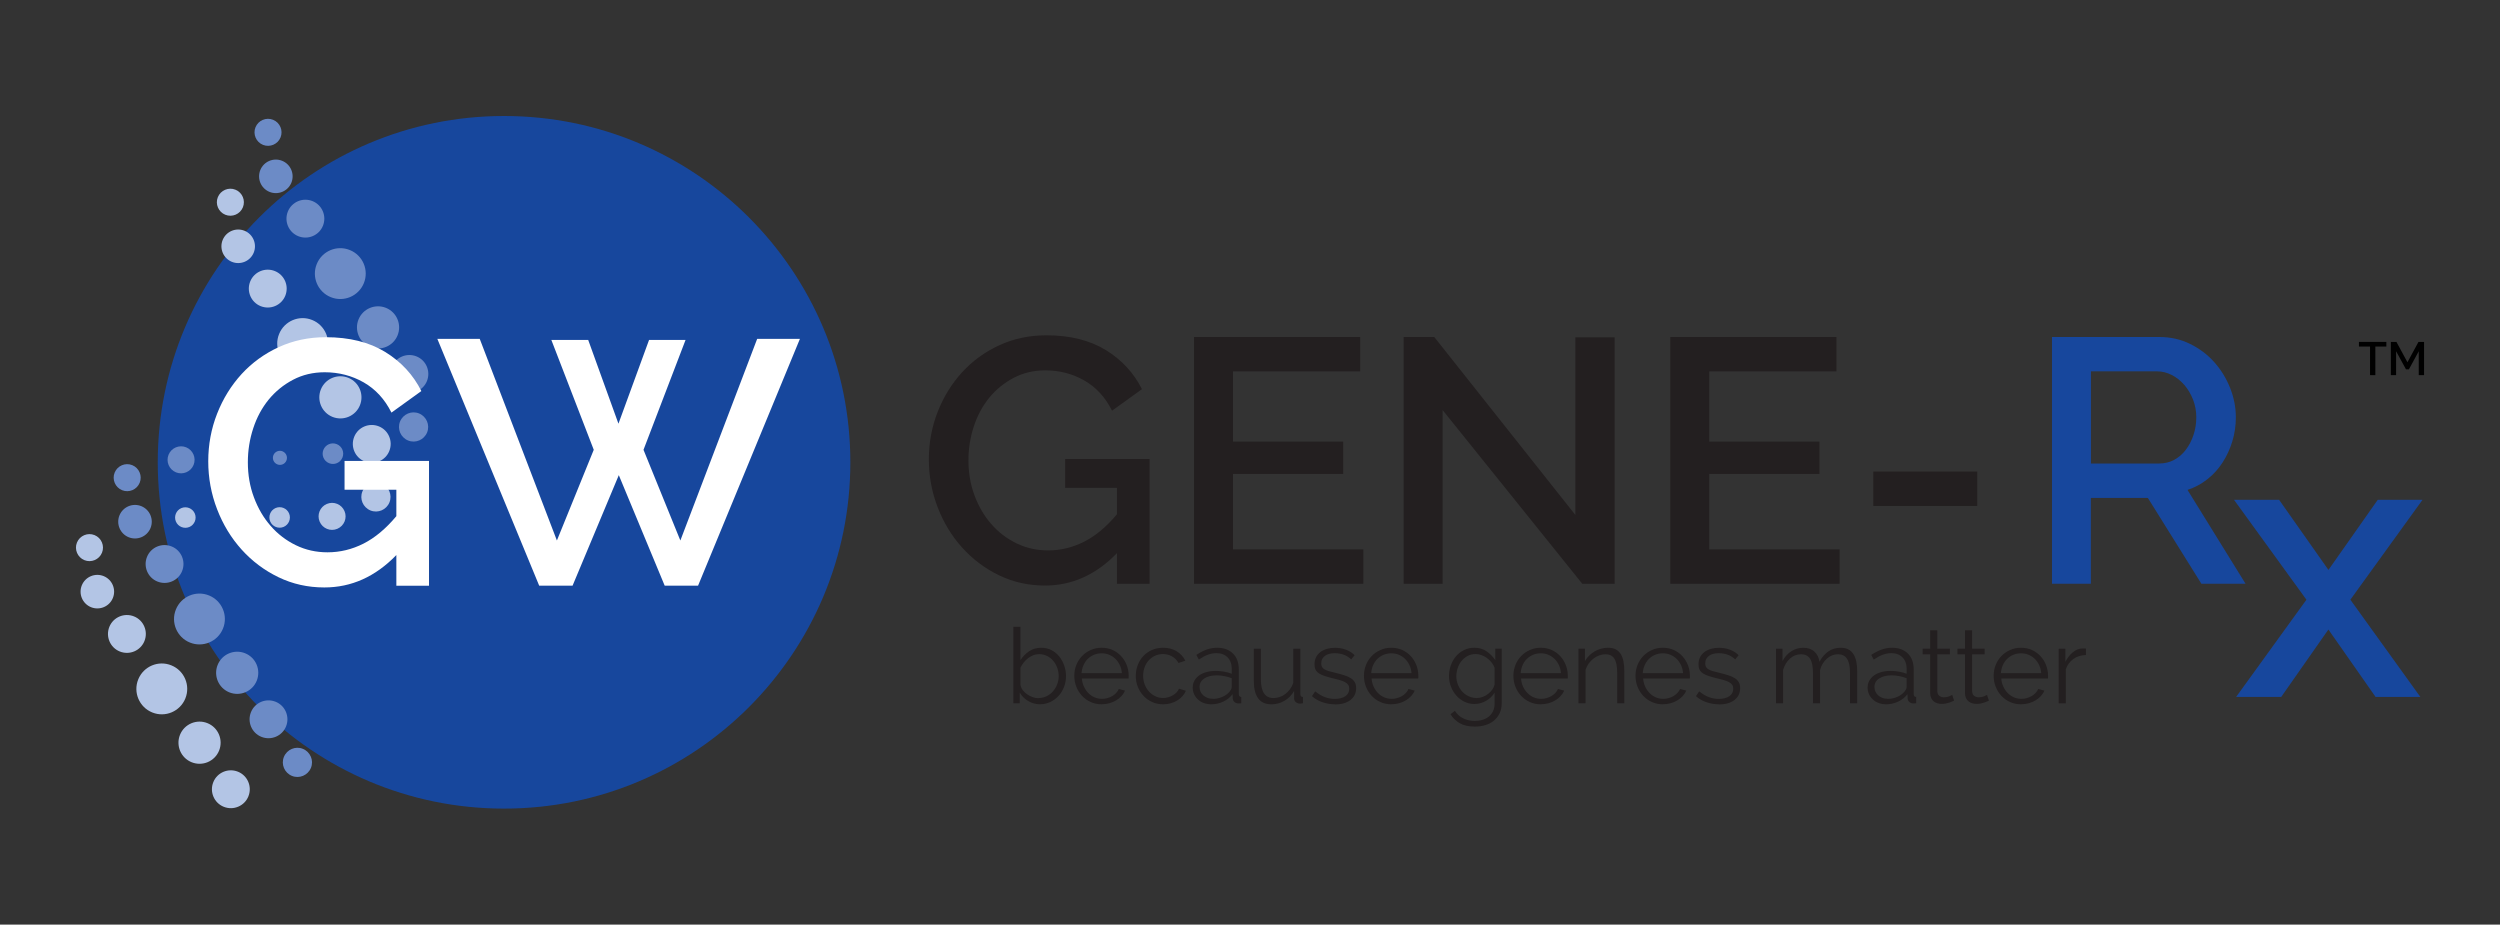 <?xml version="1.0" encoding="UTF-8"?><svg id="uuid-2b758f26-7848-48f6-9043-492f5b5781fe" xmlns="http://www.w3.org/2000/svg" viewBox="0 0 500 184.92"><rect x="0" y="0" width="500" height="184.92" fill="#333333" stroke="none"/><defs><style>.uuid-f313c0d2-369d-4285-a246-3a4912ff477c,.uuid-b73988e4-0069-4f61-b9ea-25270c2b9093,.uuid-4dea6862-e951-4adc-ab15-75bef4513671{fill:#17479d;}.uuid-f313c0d2-369d-4285-a246-3a4912ff477c,.uuid-c76ad87e-d056-481d-ba03-028453a53cd9,.uuid-feb24eed-c1f9-49f4-ae47-81699e8fc3cb{fill-rule:evenodd;}.uuid-753ecf98-e72a-4a38-89d0-2d00813713af{fill:#231f20;}.uuid-4f58db2b-4543-45d2-b969-d15cf7d61c6d{fill:#fff;}.uuid-4dea6862-e951-4adc-ab15-75bef4513671{stroke:#17479d;stroke-miterlimit:10;stroke-width:2px;}.uuid-c76ad87e-d056-481d-ba03-028453a53cd9{fill:#6c8bc6;}.uuid-feb24eed-c1f9-49f4-ae47-81699e8fc3cb{fill:#b3c5e5;}</style></defs><path class="uuid-f313c0d2-369d-4285-a246-3a4912ff477c" d="M100.81,23.2c38.25,0,69.26,31.01,69.26,69.26s-31.01,69.26-69.26,69.26S31.55,130.71,31.55,92.46,62.56,23.2,100.81,23.2"/><path class="uuid-feb24eed-c1f9-49f4-ae47-81699e8fc3cb" d="M34.27,133.07c2.6,1.05,3.86,4.02,2.8,6.62-1.05,2.6-4.02,3.86-6.62,2.8-2.6-1.05-3.86-4.02-2.8-6.62,1.05-2.6,4.02-3.86,6.62-2.8"/><path class="uuid-feb24eed-c1f9-49f4-ae47-81699e8fc3cb" d="M26.8,123.28c1.94.78,2.87,2.99,2.09,4.93-.78,1.94-2.99,2.87-4.93,2.09-1.94-.78-2.87-2.99-2.09-4.93.78-1.94,2.99-2.87,4.93-2.09"/><path class="uuid-feb24eed-c1f9-49f4-ae47-81699e8fc3cb" d="M20.73,115.22c1.72.7,2.54,2.65,1.85,4.37-.7,1.72-2.65,2.54-4.37,1.85-1.72-.7-2.54-2.65-1.85-4.37.7-1.72,2.65-2.54,4.37-1.85"/><path class="uuid-feb24eed-c1f9-49f4-ae47-81699e8fc3cb" d="M18.91,107.02c1.38.56,2.05,2.14,1.49,3.52-.56,1.38-2.14,2.05-3.52,1.49-1.38-.56-2.05-2.14-1.49-3.52.56-1.38,2.14-2.05,3.52-1.49"/><path class="uuid-feb24eed-c1f9-49f4-ae47-81699e8fc3cb" d="M41.49,144.63c2.16.87,3.2,3.33,2.33,5.49s-3.33,3.2-5.49,2.33c-2.16-.87-3.2-3.33-2.33-5.49.87-2.16,3.33-3.2,5.49-2.33"/><path class="uuid-feb24eed-c1f9-49f4-ae47-81699e8fc3cb" d="M47.59,154.34c1.94.78,2.87,2.99,2.09,4.93-.78,1.94-2.99,2.87-4.93,2.09-1.94-.78-2.87-2.99-2.09-4.93.78-1.94,2.99-2.87,4.93-2.09"/><path class="uuid-feb24eed-c1f9-49f4-ae47-81699e8fc3cb" d="M62.44,64c2.6,1.05,3.86,4.02,2.8,6.62-1.05,2.6-4.02,3.86-6.62,2.8-2.6-1.05-3.86-4.02-2.8-6.62,1.05-2.6,4.02-3.86,6.62-2.8"/><path class="uuid-feb24eed-c1f9-49f4-ae47-81699e8fc3cb" d="M54.97,54.21c1.94.78,2.87,2.99,2.09,4.93-.78,1.94-2.99,2.87-4.93,2.09-1.94-.78-2.87-2.99-2.09-4.93.78-1.94,2.99-2.87,4.93-2.09"/><path class="uuid-feb24eed-c1f9-49f4-ae47-81699e8fc3cb" d="M48.9,46.15c1.72.7,2.54,2.65,1.85,4.37-.7,1.72-2.65,2.54-4.37,1.85-1.72-.7-2.54-2.65-1.85-4.37.7-1.72,2.65-2.54,4.37-1.85"/><path class="uuid-feb24eed-c1f9-49f4-ae47-81699e8fc3cb" d="M47.09,37.94c1.38.56,2.05,2.14,1.49,3.52-.56,1.38-2.14,2.05-3.52,1.49-1.38-.56-2.05-2.14-1.49-3.52.56-1.38,2.14-2.05,3.52-1.49"/><path class="uuid-feb24eed-c1f9-49f4-ae47-81699e8fc3cb" d="M69.66,75.56c2.16.87,3.2,3.33,2.33,5.49-.87,2.16-3.33,3.2-5.49,2.33-2.16-.87-3.2-3.33-2.33-5.49.87-2.16,3.33-3.2,5.49-2.33"/><path class="uuid-feb24eed-c1f9-49f4-ae47-81699e8fc3cb" d="M75.77,85.27c1.94.78,2.87,2.99,2.09,4.93-.78,1.94-2.99,2.87-4.93,2.09-1.94-.78-2.87-2.99-2.09-4.93.78-1.94,2.99-2.87,4.93-2.09"/><path class="uuid-feb24eed-c1f9-49f4-ae47-81699e8fc3cb" d="M76.28,96.68c1.49.61,2.22,2.31,1.61,3.8-.61,1.49-2.31,2.22-3.8,1.61-1.49-.61-2.22-2.31-1.61-3.8.61-1.49,2.31-2.22,3.8-1.61"/><path class="uuid-feb24eed-c1f9-49f4-ae47-81699e8fc3cb" d="M65.36,100.79c-1.37.58-2.02,2.17-1.43,3.54.58,1.37,2.17,2.02,3.54,1.43,1.37-.58,2.02-2.17,1.43-3.54-.58-1.37-2.17-2.02-3.54-1.43"/><path class="uuid-feb24eed-c1f9-49f4-ae47-81699e8fc3cb" d="M55.13,101.6c-1.04.44-1.53,1.65-1.09,2.69.44,1.04,1.65,1.53,2.69,1.09,1.04-.44,1.53-1.65,1.09-2.69-.44-1.04-1.65-1.53-2.69-1.09"/><path class="uuid-feb24eed-c1f9-49f4-ae47-81699e8fc3cb" d="M47.36,102.9c-.71.3-1.05,1.13-.75,1.84.3.71,1.13,1.05,1.84.75.71-.3,1.05-1.13.75-1.84-.3-.71-1.13-1.05-1.84-.75"/><path class="uuid-feb24eed-c1f9-49f4-ae47-81699e8fc3cb" d="M36.27,101.62c-1.04.44-1.53,1.65-1.09,2.69.44,1.04,1.65,1.53,2.69,1.09,1.04-.44,1.53-1.65,1.09-2.69-.44-1.04-1.65-1.53-2.69-1.09"/><path class="uuid-c76ad87e-d056-481d-ba03-028453a53cd9" d="M41.8,119.09c2.6,1.05,3.86,4.02,2.8,6.62-1.05,2.6-4.02,3.86-6.62,2.8-2.6-1.05-3.86-4.02-2.8-6.62,1.05-2.6,4.02-3.86,6.62-2.8"/><path class="uuid-c76ad87e-d056-481d-ba03-028453a53cd9" d="M34.33,109.29c1.94.78,2.87,2.99,2.09,4.93-.78,1.94-2.99,2.87-4.93,2.09-1.94-.78-2.87-2.99-2.09-4.93.78-1.94,2.99-2.87,4.93-2.09"/><path class="uuid-c76ad87e-d056-481d-ba03-028453a53cd9" d="M28.26,101.23c1.72.7,2.54,2.65,1.85,4.37-.7,1.72-2.65,2.54-4.37,1.85-1.72-.7-2.54-2.65-1.85-4.37.7-1.72,2.65-2.54,4.37-1.85"/><path class="uuid-c76ad87e-d056-481d-ba03-028453a53cd9" d="M26.45,93.03c1.38.56,2.05,2.14,1.49,3.52-.56,1.38-2.14,2.05-3.52,1.49-1.38-.56-2.05-2.14-1.49-3.52.56-1.38,2.14-2.05,3.52-1.49"/><path class="uuid-c76ad87e-d056-481d-ba03-028453a53cd9" d="M49.02,130.65c2.16.87,3.2,3.33,2.33,5.49-.87,2.16-3.33,3.2-5.49,2.33-2.16-.87-3.2-3.33-2.33-5.49.87-2.16,3.33-3.2,5.49-2.33"/><path class="uuid-c76ad87e-d056-481d-ba03-028453a53cd9" d="M55.12,140.35c1.94.78,2.87,2.99,2.09,4.93-.78,1.94-2.99,2.87-4.93,2.09-1.94-.78-2.87-2.99-2.09-4.93.78-1.94,2.99-2.87,4.93-2.09"/><path class="uuid-c76ad87e-d056-481d-ba03-028453a53cd9" d="M60.58,149.77c1.49.61,2.22,2.31,1.61,3.8-.61,1.49-2.31,2.22-3.8,1.61-1.49-.61-2.22-2.31-1.61-3.8.61-1.49,2.31-2.22,3.8-1.61"/><path class="uuid-c76ad87e-d056-481d-ba03-028453a53cd9" d="M37.23,89.46c1.38.56,2.05,2.14,1.49,3.52-.56,1.38-2.14,2.05-3.52,1.49-1.38-.56-2.05-2.14-1.49-3.52.56-1.38,2.14-2.05,3.52-1.49"/><path class="uuid-c76ad87e-d056-481d-ba03-028453a53cd9" d="M46.47,89.7c1.05.43,1.56,1.62,1.13,2.68-.43,1.05-1.62,1.56-2.68,1.13-1.05-.43-1.56-1.62-1.13-2.68.43-1.05,1.62-1.56,2.68-1.13"/><path class="uuid-c76ad87e-d056-481d-ba03-028453a53cd9" d="M56.51,90.27c.72.29,1.07,1.11.78,1.83-.29.72-1.11,1.07-1.83.77-.72-.29-1.07-1.11-.78-1.83.29-.72,1.11-1.07,1.83-.78"/><path class="uuid-c76ad87e-d056-481d-ba03-028453a53cd9" d="M67.36,88.83c1.05.43,1.56,1.62,1.13,2.68-.43,1.05-1.62,1.56-2.68,1.13-1.05-.43-1.56-1.62-1.13-2.68.43-1.05,1.62-1.56,2.68-1.13"/><path class="uuid-c76ad87e-d056-481d-ba03-028453a53cd9" d="M69.97,50.01c2.6,1.05,3.86,4.02,2.8,6.62-1.05,2.6-4.02,3.86-6.62,2.8-2.6-1.05-3.86-4.02-2.8-6.62,1.05-2.6,4.02-3.86,6.62-2.8"/><path class="uuid-c76ad87e-d056-481d-ba03-028453a53cd9" d="M62.5,40.22c1.94.78,2.87,2.99,2.09,4.93s-2.99,2.87-4.93,2.09c-1.94-.78-2.87-2.99-2.09-4.93.78-1.94,2.99-2.87,4.93-2.09"/><path class="uuid-c76ad87e-d056-481d-ba03-028453a53cd9" d="M56.43,32.16c1.72.7,2.54,2.65,1.85,4.37-.7,1.72-2.65,2.54-4.37,1.85-1.72-.7-2.54-2.65-1.85-4.37.7-1.72,2.65-2.54,4.37-1.85"/><path class="uuid-c76ad87e-d056-481d-ba03-028453a53cd9" d="M54.62,23.96c1.38.56,2.05,2.14,1.49,3.52-.56,1.38-2.14,2.05-3.52,1.49-1.38-.56-2.05-2.14-1.49-3.52.56-1.38,2.14-2.05,3.52-1.49"/><path class="uuid-c76ad87e-d056-481d-ba03-028453a53cd9" d="M77.19,61.57c2.16.87,3.2,3.33,2.33,5.49-.87,2.16-3.33,3.2-5.49,2.33-2.16-.87-3.2-3.33-2.33-5.49.87-2.16,3.33-3.2,5.49-2.33"/><path class="uuid-c76ad87e-d056-481d-ba03-028453a53cd9" d="M83.3,71.28c1.94.78,2.87,2.99,2.09,4.93-.78,1.94-2.99,2.87-4.93,2.09-1.94-.78-2.87-2.99-2.09-4.93.78-1.94,2.99-2.87,4.93-2.09"/><path class="uuid-c76ad87e-d056-481d-ba03-028453a53cd9" d="M83.81,82.69c1.49.61,2.22,2.31,1.61,3.8-.61,1.49-2.31,2.22-3.8,1.61-1.49-.61-2.22-2.31-1.61-3.8.61-1.49,2.31-2.22,3.8-1.61"/><path class="uuid-4f58db2b-4543-45d2-b969-d15cf7d61c6d" d="M79.26,111.02c-4.17,4.31-8.97,6.47-14.39,6.47-3.29,0-6.35-.68-9.18-2.05-2.83-1.37-5.28-3.21-7.37-5.53-2.09-2.32-3.72-5-4.9-8.06-1.18-3.06-1.77-6.26-1.77-9.59s.59-6.51,1.77-9.52c1.18-3.01,2.82-5.65,4.9-7.93,2.09-2.27,4.56-4.07,7.44-5.39,2.87-1.32,6-1.98,9.39-1.98,4.73,0,8.69.99,11.89,2.95,3.2,1.97,5.61,4.58,7.23,7.82l-5.98,4.31c-1.34-2.69-3.2-4.7-5.56-6.05-2.36-1.34-4.96-2.02-7.79-2.02-2.32,0-4.43.5-6.33,1.5-1.9,1-3.52,2.32-4.87,3.96-1.34,1.65-2.38,3.56-3.09,5.74-.72,2.18-1.08,4.45-1.08,6.81,0,2.5.4,4.84,1.22,7.02.81,2.18,1.92,4.08,3.34,5.7,1.41,1.62,3.09,2.91,5.04,3.86,1.95.95,4.05,1.42,6.33,1.42,2.5,0,4.9-.58,7.2-1.74,2.29-1.16,4.48-2.99,6.57-5.49v-5.28h-10.36v-5.77h16.89v24.96h-6.53v-6.12Z"/><path class="uuid-4f58db2b-4543-45d2-b969-d15cf7d61c6d" d="M110.27,67.99h7.37l6.05,16.75,6.12-16.75h7.3l-8.41,21.97,7.37,18.14,15.36-40.32h8.55l-20.37,49.36h-6.67l-9.18-22.11-9.25,22.11h-6.67l-20.37-49.36h8.48l15.43,40.32,7.37-18.14-8.48-21.97Z"/><path class="uuid-753ecf98-e72a-4a38-89d0-2d00813713af" d="M223.38,110.64c-4.17,4.31-8.97,6.47-14.39,6.47-3.29,0-6.35-.68-9.18-2.05-2.83-1.37-5.28-3.21-7.37-5.53-2.09-2.32-3.72-5-4.9-8.06-1.18-3.06-1.77-6.26-1.77-9.59s.59-6.51,1.77-9.52c1.18-3.01,2.82-5.65,4.9-7.93,2.09-2.27,4.56-4.07,7.44-5.39,2.87-1.32,6-1.98,9.39-1.98,4.73,0,8.69.99,11.89,2.95,3.2,1.97,5.61,4.58,7.23,7.82l-5.98,4.31c-1.34-2.69-3.2-4.7-5.56-6.05-2.36-1.34-4.96-2.02-7.79-2.02-2.32,0-4.43.5-6.33,1.5-1.9,1-3.52,2.32-4.87,3.96-1.34,1.65-2.38,3.56-3.09,5.74-.72,2.18-1.08,4.45-1.08,6.81,0,2.5.4,4.84,1.22,7.02.81,2.18,1.92,4.08,3.34,5.7,1.41,1.62,3.09,2.91,5.04,3.86,1.95.95,4.05,1.42,6.33,1.42,2.5,0,4.9-.58,7.2-1.74,2.29-1.16,4.48-2.99,6.57-5.49v-5.28h-10.36v-5.77h16.89v24.96h-6.53v-6.12Z"/><path class="uuid-753ecf98-e72a-4a38-89d0-2d00813713af" d="M272.67,109.88v6.88h-33.86v-49.36h33.23v6.88h-25.44v14.04h22.04v6.47h-22.04v15.09h26.07Z"/><path class="uuid-753ecf98-e72a-4a38-89d0-2d00813713af" d="M288.52,82v34.76h-7.79v-49.36h6.12l28.22,35.59v-35.52h7.86v49.29h-6.47l-27.95-34.76Z"/><path class="uuid-753ecf98-e72a-4a38-89d0-2d00813713af" d="M367.92,109.88v6.88h-33.86v-49.36h33.23v6.88h-25.44v14.04h22.04v6.47h-22.04v15.09h26.07Z"/><path class="uuid-753ecf98-e72a-4a38-89d0-2d00813713af" d="M374.66,101.19v-6.88h20.79v6.88h-20.79Z"/><path class="uuid-b73988e4-0069-4f61-b9ea-25270c2b9093" d="M410.4,116.76v-49.36h21.48c2.22,0,4.28.46,6.15,1.39,1.88.93,3.49,2.14,4.83,3.65,1.34,1.51,2.4,3.22,3.16,5.14.76,1.92,1.15,3.88,1.15,5.87,0,1.67-.23,3.27-.7,4.8-.46,1.53-1.11,2.94-1.95,4.24-.83,1.3-1.85,2.42-3.06,3.37-1.21.95-2.53,1.66-3.96,2.12l11.61,18.77h-8.83l-10.71-17.17h-11.4v17.17h-7.79ZM418.19,92.7h13.63c1.11,0,2.12-.24,3.02-.73.9-.49,1.68-1.16,2.33-2.02.65-.86,1.16-1.84,1.53-2.95.37-1.11.56-2.29.56-3.55s-.22-2.43-.66-3.55c-.44-1.11-1.02-2.09-1.74-2.92-.72-.83-1.55-1.49-2.5-1.98-.95-.49-1.94-.73-2.96-.73h-13.21v18.42Z"/><path class="uuid-4dea6862-e951-4adc-ab15-75bef4513671" d="M455.3,100.96l10.39,14.76,10.38-14.76h6.48l-13.71,18.98,13.28,18.45h-6.48l-9.96-14.23-9.96,14.23h-6.54l13.34-18.45-13.76-18.98h6.54Z"/><path class="uuid-753ecf98-e72a-4a38-89d0-2d00813713af" d="M208.02,140.86c-.85,0-1.64-.22-2.37-.65s-1.29-.99-1.7-1.68v2.12h-1.28v-15.29h1.42v6.66c.49-.74,1.08-1.34,1.76-1.79.68-.45,1.49-.68,2.41-.68.75,0,1.44.16,2.05.48s1.13.75,1.56,1.29c.43.54.75,1.15.98,1.82.23.68.35,1.37.35,2.08,0,.77-.13,1.49-.4,2.18-.27.68-.63,1.28-1.1,1.79-.47.51-1.02.92-1.65,1.21-.64.3-1.32.45-2.04.45ZM207.68,139.61c.6,0,1.15-.12,1.64-.37.5-.24.92-.57,1.28-.98.36-.41.64-.88.84-1.4.2-.52.3-1.06.3-1.62s-.09-1.12-.28-1.65c-.19-.53-.45-1-.8-1.41-.34-.41-.75-.74-1.23-.98-.48-.24-1-.37-1.57-.37-.43,0-.84.07-1.21.22s-.73.35-1.05.6c-.32.25-.61.54-.87.87-.26.33-.47.67-.64,1.04v3.39c.06.38.21.73.45,1.06s.54.61.89.85.72.43,1.11.57c.39.14.77.21,1.13.21Z"/><path class="uuid-753ecf98-e72a-4a38-89d0-2d00813713af" d="M220.35,140.86c-.8,0-1.53-.15-2.2-.45-.67-.3-1.25-.71-1.74-1.24s-.87-1.13-1.14-1.81c-.27-.68-.41-1.42-.41-2.2s.14-1.49.41-2.17c.27-.68.65-1.27,1.14-1.78s1.06-.91,1.73-1.21c.66-.3,1.39-.45,2.19-.45s1.53.15,2.19.45c.66.3,1.23.71,1.71,1.23s.84,1.11,1.11,1.78c.26.67.4,1.38.4,2.14,0,.11,0,.22-.01.33,0,.11-.02.19-.03.23h-9.32c.04.59.18,1.13.41,1.62.23.5.52.92.88,1.29s.77.65,1.24.85c.47.2.97.3,1.5.3.36,0,.72-.05,1.07-.15s.67-.23.96-.4c.29-.17.56-.37.79-.62s.41-.51.53-.81l1.24.33c-.17.41-.4.77-.71,1.1-.31.33-.66.62-1.07.86-.4.24-.85.43-1.34.57-.49.13-.99.2-1.51.2ZM224.37,134.62c-.04-.59-.18-1.12-.41-1.6-.23-.48-.52-.9-.88-1.25-.36-.35-.77-.62-1.25-.82-.47-.2-.98-.29-1.51-.29s-1.03.1-1.51.29c-.48.2-.89.47-1.25.82-.36.35-.64.77-.86,1.26-.22.49-.35,1.02-.39,1.59h8.04Z"/><path class="uuid-753ecf98-e72a-4a38-89d0-2d00813713af" d="M227.16,135.16c0-.77.13-1.49.4-2.18.27-.68.64-1.28,1.12-1.79.48-.51,1.06-.91,1.73-1.2.67-.29,1.41-.44,2.22-.44,1.03,0,1.93.23,2.7.7s1.35,1.1,1.74,1.9l-1.38.44c-.31-.56-.73-1-1.28-1.31-.54-.31-1.15-.47-1.82-.47-.56,0-1.08.11-1.56.33-.48.22-.9.53-1.26.91-.36.38-.64.84-.84,1.37s-.3,1.11-.3,1.74.1,1.19.31,1.74.5,1.02.86,1.41c.36.4.79.71,1.27.94.48.23,1,.35,1.54.35.35,0,.69-.05,1.04-.15s.66-.23.95-.41c.29-.17.54-.37.75-.6.21-.22.36-.46.44-.71l1.38.42c-.15.39-.38.75-.67,1.08-.29.33-.64.62-1.04.86s-.84.43-1.32.57c-.48.13-.98.2-1.5.2-.8,0-1.53-.15-2.2-.45-.67-.3-1.25-.71-1.74-1.24s-.87-1.13-1.14-1.81c-.27-.68-.41-1.42-.41-2.2Z"/><path class="uuid-753ecf98-e72a-4a38-89d0-2d00813713af" d="M242.28,140.86c-.56,0-1.07-.09-1.53-.26-.46-.17-.86-.42-1.18-.72-.33-.31-.58-.66-.76-1.07s-.27-.83-.27-1.28c0-.5.11-.96.33-1.37.22-.41.54-.76.94-1.06.4-.29.89-.52,1.46-.68.57-.16,1.19-.24,1.87-.24.54,0,1.1.05,1.68.15.57.1,1.08.24,1.53.42v-.98c0-.96-.28-1.73-.83-2.29-.55-.57-1.3-.85-2.23-.85-.59,0-1.17.11-1.75.33-.58.22-1.17.54-1.77.96l-.5-.94c.71-.47,1.4-.83,2.07-1.07.67-.24,1.37-.36,2.09-.36,1.33,0,2.38.38,3.16,1.15.78.77,1.17,1.83,1.17,3.18v4.92c0,.39.17.59.5.59v1.26c-.11.01-.22.02-.31.03-.1,0-.18.01-.25.01-.28,0-.53-.08-.76-.25-.23-.17-.36-.42-.39-.75l-.04-.86c-.47.64-1.1,1.14-1.87,1.5-.77.36-1.56.53-2.36.53ZM242.64,139.77c.63,0,1.25-.14,1.87-.41.62-.27,1.11-.65,1.48-1.12.1-.13.18-.26.25-.41.07-.15.1-.28.1-.41v-1.78c-.48-.18-.97-.32-1.49-.42s-1.02-.15-1.51-.15c-1.02,0-1.85.21-2.48.62s-.95.98-.95,1.71c0,.29.06.58.17.86.11.28.28.53.51.75.23.22.51.41.85.54.33.14.73.21,1.19.21Z"/><path class="uuid-753ecf98-e72a-4a38-89d0-2d00813713af" d="M254.24,140.86c-1.15,0-2.01-.39-2.6-1.18-.59-.79-.88-1.97-.88-3.53v-6.41h1.42v6.16c0,2.47.84,3.71,2.53,3.71.42,0,.83-.07,1.24-.21s.78-.34,1.12-.61c.34-.26.65-.58.92-.94.27-.36.49-.77.66-1.24v-6.87h1.42v9.07c0,.39.17.59.52.59v1.26c-.28.04-.47.06-.59.06-.32,0-.6-.1-.83-.29s-.35-.44-.35-.73v-1.51c-.49.85-1.14,1.51-1.95,1.98s-1.7.7-2.66.7Z"/><path class="uuid-753ecf98-e72a-4a38-89d0-2d00813713af" d="M266.97,140.86c-.85,0-1.68-.14-2.49-.42-.81-.28-1.51-.68-2.09-1.21l.65-.96c.61.5,1.24.88,1.87,1.13.64.25,1.32.38,2.04.38.88,0,1.58-.18,2.11-.53.52-.36.79-.86.79-1.52,0-.31-.07-.56-.21-.76-.14-.2-.35-.38-.62-.53s-.61-.29-1.03-.41c-.41-.12-.89-.24-1.43-.37-.63-.15-1.17-.31-1.63-.46-.46-.15-.84-.33-1.14-.52-.3-.2-.52-.44-.67-.72-.15-.29-.22-.65-.22-1.08,0-.54.11-1.03.32-1.45s.51-.76.88-1.04c.37-.27.8-.48,1.3-.62.5-.14,1.02-.21,1.58-.21.84,0,1.6.14,2.28.41.68.27,1.24.63,1.66,1.08l-.69.84c-.41-.42-.9-.73-1.48-.94-.58-.21-1.18-.31-1.81-.31-.38,0-.73.04-1.05.12-.32.08-.6.2-.85.37-.24.17-.44.38-.58.64-.14.26-.21.56-.21.91,0,.29.05.53.15.71s.26.34.48.47.51.25.85.36c.34.1.76.21,1.25.32.7.17,1.31.33,1.84.5.53.17.97.36,1.33.59.36.22.62.5.81.82.18.32.27.71.27,1.17,0,1-.38,1.8-1.15,2.39-.77.59-1.8.88-3.1.88Z"/><path class="uuid-753ecf98-e72a-4a38-89d0-2d00813713af" d="M278.28,140.86c-.8,0-1.53-.15-2.2-.45-.67-.3-1.25-.71-1.74-1.24-.49-.52-.87-1.13-1.14-1.81-.27-.68-.41-1.42-.41-2.2s.14-1.49.41-2.17c.27-.68.65-1.27,1.14-1.78.49-.51,1.07-.91,1.73-1.21.66-.3,1.39-.45,2.19-.45s1.53.15,2.19.45c.66.3,1.23.71,1.71,1.23s.84,1.11,1.11,1.78c.26.67.4,1.38.4,2.14,0,.11,0,.22,0,.33,0,.11-.02.19-.03.23h-9.32c.04.59.18,1.13.41,1.62.23.5.52.92.88,1.29.36.36.77.65,1.24.85.47.2.97.3,1.5.3.36,0,.72-.05,1.07-.15s.67-.23.96-.4c.29-.17.55-.37.79-.62s.41-.51.53-.81l1.24.33c-.17.41-.41.77-.71,1.1-.31.33-.66.62-1.07.86s-.85.43-1.34.57c-.49.13-.99.2-1.51.2ZM282.3,134.62c-.04-.59-.18-1.12-.41-1.6-.23-.48-.52-.9-.88-1.25-.36-.35-.77-.62-1.25-.82-.47-.2-.98-.29-1.51-.29s-1.03.1-1.51.29c-.47.2-.89.47-1.25.82-.36.35-.64.77-.86,1.26-.22.49-.34,1.02-.39,1.59h8.04Z"/><path class="uuid-753ecf98-e72a-4a38-89d0-2d00813713af" d="M371.42,140.65h-1.42v-6.09c0-1.27-.2-2.21-.6-2.81-.4-.6-1-.9-1.81-.9-.42,0-.81.08-1.18.23s-.71.37-1.03.65c-.31.28-.59.61-.83.99-.24.38-.42.81-.54,1.27v6.66h-1.42v-6.09c0-1.3-.2-2.24-.59-2.83-.39-.59-.99-.88-1.8-.88s-1.56.29-2.2.86c-.64.57-1.1,1.33-1.38,2.26v6.68h-1.42v-10.91h1.3v2.47c.45-.84,1.03-1.49,1.76-1.96.73-.47,1.53-.7,2.41-.7s1.66.26,2.22.78c.56.52.89,1.19,1,2.03,1.02-1.87,2.43-2.81,4.23-2.81.6,0,1.11.11,1.54.33.43.22.77.54,1.03.95.26.41.45.91.57,1.49.12.58.18,1.23.18,1.94v6.39Z"/><path class="uuid-753ecf98-e72a-4a38-89d0-2d00813713af" d="M377.26,140.86c-.56,0-1.07-.09-1.53-.26-.46-.17-.86-.42-1.18-.72-.33-.31-.58-.66-.76-1.07s-.27-.83-.27-1.28c0-.5.11-.96.33-1.37.22-.41.54-.76.94-1.06.4-.29.89-.52,1.46-.68.57-.16,1.19-.24,1.88-.24.54,0,1.1.05,1.67.15s1.08.24,1.53.42v-.98c0-.96-.28-1.73-.83-2.29-.55-.57-1.3-.85-2.23-.85-.59,0-1.17.11-1.75.33-.58.22-1.17.54-1.77.96l-.5-.94c.71-.47,1.4-.83,2.07-1.07s1.37-.36,2.09-.36c1.33,0,2.38.38,3.16,1.15s1.17,1.83,1.17,3.18v4.92c0,.39.17.59.5.59v1.26c-.11.01-.22.02-.31.03s-.18.01-.25.01c-.28,0-.53-.08-.76-.25-.23-.17-.36-.42-.39-.75l-.04-.86c-.48.64-1.1,1.14-1.88,1.5-.78.36-1.56.53-2.36.53ZM377.62,139.77c.63,0,1.25-.14,1.87-.41s1.11-.65,1.48-1.12c.1-.13.18-.26.25-.41.07-.15.1-.28.1-.41v-1.78c-.47-.18-.97-.32-1.49-.42s-1.02-.15-1.51-.15c-1.02,0-1.85.21-2.48.62-.64.41-.95.98-.95,1.71,0,.29.06.58.17.86.11.28.28.53.51.75.23.22.51.41.85.54.34.14.73.21,1.19.21Z"/><path class="uuid-753ecf98-e72a-4a38-89d0-2d00813713af" d="M390.81,140.13c-.08.04-.21.1-.37.17-.16.07-.35.14-.55.21-.21.07-.45.13-.71.19-.26.06-.54.08-.84.08s-.6-.04-.88-.13-.52-.21-.73-.39c-.21-.17-.38-.39-.5-.66-.12-.27-.19-.57-.19-.92v-7.81h-1.51v-1.13h1.51v-3.69h1.42v3.69h2.51v1.13h-2.51v7.42c.03.4.17.7.42.89.25.19.55.28.9.28.4,0,.76-.07,1.07-.2.31-.13.5-.23.59-.28l.38,1.15Z"/><path class="uuid-753ecf98-e72a-4a38-89d0-2d00813713af" d="M397.77,140.13c-.08.04-.21.1-.37.17-.16.07-.35.14-.55.21-.21.07-.45.13-.71.19-.26.06-.54.08-.84.08s-.6-.04-.88-.13-.52-.21-.73-.39c-.21-.17-.38-.39-.5-.66-.12-.27-.19-.57-.19-.92v-7.81h-1.51v-1.13h1.51v-3.69h1.42v3.69h2.51v1.13h-2.51v7.42c.03.4.17.7.42.89.25.19.55.28.9.28.4,0,.76-.07,1.07-.2.31-.13.5-.23.59-.28l.38,1.15Z"/><path class="uuid-753ecf98-e72a-4a38-89d0-2d00813713af" d="M404.22,140.86c-.8,0-1.53-.15-2.2-.45-.67-.3-1.25-.71-1.74-1.24-.49-.52-.87-1.13-1.14-1.81-.27-.68-.41-1.42-.41-2.2s.14-1.49.41-2.17c.27-.68.65-1.27,1.14-1.78.49-.51,1.07-.91,1.73-1.21.66-.3,1.39-.45,2.19-.45s1.53.15,2.19.45c.66.3,1.23.71,1.71,1.23s.84,1.11,1.11,1.78c.26.67.4,1.38.4,2.14,0,.11,0,.22,0,.33,0,.11-.02.19-.03.23h-9.32c.04.59.18,1.13.41,1.62.23.5.52.92.88,1.29.36.36.77.65,1.24.85.47.2.97.3,1.5.3.36,0,.72-.05,1.07-.15s.67-.23.96-.4c.29-.17.55-.37.79-.62s.41-.51.53-.81l1.24.33c-.17.41-.41.77-.71,1.1-.31.33-.66.62-1.07.86s-.85.43-1.34.57c-.49.13-.99.2-1.51.2ZM408.24,134.62c-.04-.59-.18-1.12-.41-1.6-.23-.48-.52-.9-.88-1.25-.36-.35-.77-.62-1.25-.82-.47-.2-.98-.29-1.51-.29s-1.03.1-1.51.29c-.47.2-.89.47-1.25.82-.36.35-.64.77-.86,1.26-.22.49-.34,1.02-.39,1.59h8.04Z"/><path class="uuid-753ecf98-e72a-4a38-89d0-2d00813713af" d="M417.18,131c-.96.03-1.8.29-2.51.8s-1.21,1.19-1.51,2.07v6.79h-1.42v-10.91h1.34v2.62c.38-.77.87-1.41,1.49-1.92s1.28-.76,1.99-.76h.36c.11,0,.2,0,.27.02v1.3Z"/><path class="uuid-753ecf98-e72a-4a38-89d0-2d00813713af" d="M294.91,140.8c-.75,0-1.44-.16-2.06-.47-.62-.31-1.16-.73-1.61-1.25-.45-.52-.81-1.11-1.06-1.78-.25-.67-.38-1.36-.38-2.07,0-.75.12-1.48.37-2.17.24-.69.59-1.29,1.04-1.81.45-.52.98-.93,1.6-1.24.62-.31,1.31-.46,2.06-.46.94,0,1.75.23,2.43.7.68.47,1.27,1.06,1.76,1.77v-2.28h1.28v10.95c0,.75-.14,1.42-.43,2s-.67,1.06-1.15,1.46c-.48.39-1.05.68-1.71.88s-1.35.29-2.07.29c-1.24,0-2.25-.22-3.02-.67-.77-.45-1.39-1.05-1.86-1.8l.88-.69c.43.7,1,1.21,1.72,1.54.71.33,1.47.49,2.28.49.53,0,1.04-.07,1.52-.22s.9-.36,1.26-.65.64-.65.85-1.09c.21-.44.31-.95.31-1.54v-2.16c-.43.7-1.01,1.25-1.73,1.65-.72.41-1.48.61-2.27.61ZM295.31,139.61c.42,0,.83-.08,1.24-.23.4-.15.77-.36,1.1-.62.33-.26.6-.55.83-.87.22-.32.37-.65.44-.98v-3.37c-.15-.39-.37-.75-.64-1.09s-.58-.62-.91-.86-.69-.43-1.08-.57c-.38-.14-.77-.21-1.16-.21-.61,0-1.16.13-1.63.39s-.88.6-1.21,1.02c-.34.42-.59.89-.76,1.42-.17.53-.26,1.07-.26,1.61,0,.59.1,1.14.31,1.67.21.53.5,1,.86,1.39.36.4.79.71,1.29.94.5.23,1.03.35,1.6.35Z"/><path class="uuid-753ecf98-e72a-4a38-89d0-2d00813713af" d="M308.17,140.86c-.8,0-1.53-.15-2.2-.45-.67-.3-1.25-.71-1.74-1.24-.49-.52-.87-1.13-1.14-1.81-.27-.68-.41-1.42-.41-2.2s.14-1.49.41-2.17c.27-.68.65-1.27,1.14-1.78.49-.51,1.07-.91,1.73-1.21.66-.3,1.39-.45,2.19-.45s1.53.15,2.19.45c.66.3,1.23.71,1.71,1.23s.84,1.11,1.11,1.78c.26.67.4,1.38.4,2.14,0,.11,0,.22,0,.33,0,.11-.02.19-.03.23h-9.32c.04.59.18,1.13.41,1.62.23.5.52.92.88,1.29.36.36.77.65,1.24.85.47.2.97.3,1.5.3.36,0,.72-.05,1.07-.15s.67-.23.96-.4c.29-.17.55-.37.79-.62s.41-.51.53-.81l1.24.33c-.17.41-.41.77-.71,1.1-.31.33-.66.62-1.07.86s-.85.43-1.34.57c-.49.13-.99.2-1.51.2ZM312.19,134.62c-.04-.59-.18-1.12-.41-1.6-.23-.48-.52-.9-.88-1.25-.36-.35-.77-.62-1.25-.82-.47-.2-.98-.29-1.51-.29s-1.03.1-1.51.29c-.47.2-.89.47-1.25.82-.36.35-.64.77-.86,1.26-.22.49-.34,1.02-.39,1.59h8.04Z"/><path class="uuid-753ecf98-e72a-4a38-89d0-2d00813713af" d="M324.86,140.65h-1.42v-6.09c0-1.3-.19-2.24-.57-2.83-.38-.59-.96-.88-1.76-.88-.42,0-.84.08-1.26.23-.42.15-.81.37-1.17.65-.36.28-.68.61-.95.99-.27.38-.48.8-.62,1.25v6.68h-1.42v-10.91h1.3v2.47c.22-.39.5-.75.83-1.08.33-.33.7-.61,1.1-.85.41-.24.83-.42,1.29-.54.45-.12.92-.19,1.41-.19.61,0,1.13.11,1.54.33.41.22.74.54,1,.94.25.41.43.9.54,1.49.11.59.17,1.24.17,1.95v6.39Z"/><path class="uuid-753ecf98-e72a-4a38-89d0-2d00813713af" d="M332.59,140.86c-.8,0-1.53-.15-2.2-.45-.67-.3-1.25-.71-1.74-1.24-.49-.52-.87-1.13-1.14-1.81-.27-.68-.41-1.42-.41-2.2s.14-1.49.41-2.17c.27-.68.65-1.27,1.14-1.78.49-.51,1.07-.91,1.73-1.21.66-.3,1.39-.45,2.19-.45s1.53.15,2.19.45c.66.3,1.23.71,1.71,1.23s.84,1.11,1.11,1.78c.26.67.4,1.38.4,2.14,0,.11,0,.22,0,.33,0,.11-.02.19-.03.23h-9.32c.04.59.18,1.13.41,1.62.23.5.52.92.88,1.29.36.36.77.65,1.24.85.47.2.97.3,1.5.3.36,0,.72-.05,1.07-.15s.67-.23.96-.4c.29-.17.55-.37.79-.62s.41-.51.53-.81l1.24.33c-.17.41-.41.77-.71,1.1-.31.33-.66.62-1.07.86s-.85.43-1.34.57c-.49.13-.99.2-1.51.2ZM336.61,134.62c-.04-.59-.18-1.12-.41-1.6-.23-.48-.52-.9-.88-1.25-.36-.35-.77-.62-1.25-.82-.47-.2-.98-.29-1.51-.29s-1.03.1-1.51.29c-.47.2-.89.47-1.25.82-.36.35-.64.77-.86,1.26-.22.49-.34,1.02-.39,1.59h8.04Z"/><path class="uuid-753ecf98-e72a-4a38-89d0-2d00813713af" d="M343.77,140.86c-.85,0-1.68-.14-2.49-.42-.81-.28-1.51-.68-2.09-1.21l.65-.96c.61.5,1.24.88,1.87,1.13.64.25,1.32.38,2.04.38.88,0,1.58-.18,2.11-.53.52-.36.79-.86.79-1.52,0-.31-.07-.56-.21-.76-.14-.2-.35-.38-.62-.53s-.61-.29-1.03-.41c-.41-.12-.89-.24-1.43-.37-.63-.15-1.17-.31-1.63-.46-.46-.15-.84-.33-1.14-.52-.3-.2-.52-.44-.67-.72-.15-.29-.22-.65-.22-1.08,0-.54.11-1.03.32-1.45s.51-.76.88-1.04c.37-.27.8-.48,1.3-.62.5-.14,1.02-.21,1.58-.21.84,0,1.6.14,2.28.41.68.27,1.24.63,1.66,1.08l-.69.84c-.41-.42-.9-.73-1.48-.94-.58-.21-1.18-.31-1.81-.31-.38,0-.73.04-1.05.12-.32.08-.6.2-.85.37-.24.17-.44.38-.58.64-.14.26-.21.56-.21.91,0,.29.05.53.15.71s.26.34.48.47.51.25.85.36c.34.1.76.21,1.25.32.7.17,1.31.33,1.84.5.53.17.97.36,1.33.59.36.22.62.5.81.82.18.32.27.71.27,1.17,0,1-.38,1.8-1.15,2.39-.77.59-1.8.88-3.1.88Z"/><path d="M477.28,69.31h-2.21v5.72h-1.06v-5.72h-2.22v-.93h5.48v.93Z"/><path d="M483.75,75.03v-4.78l-1.97,3.62h-.58l-1.98-3.62v4.78h-1.05v-6.64h1.12l2.2,4.06,2.2-4.06h1.12v6.64h-1.06Z"/></svg>